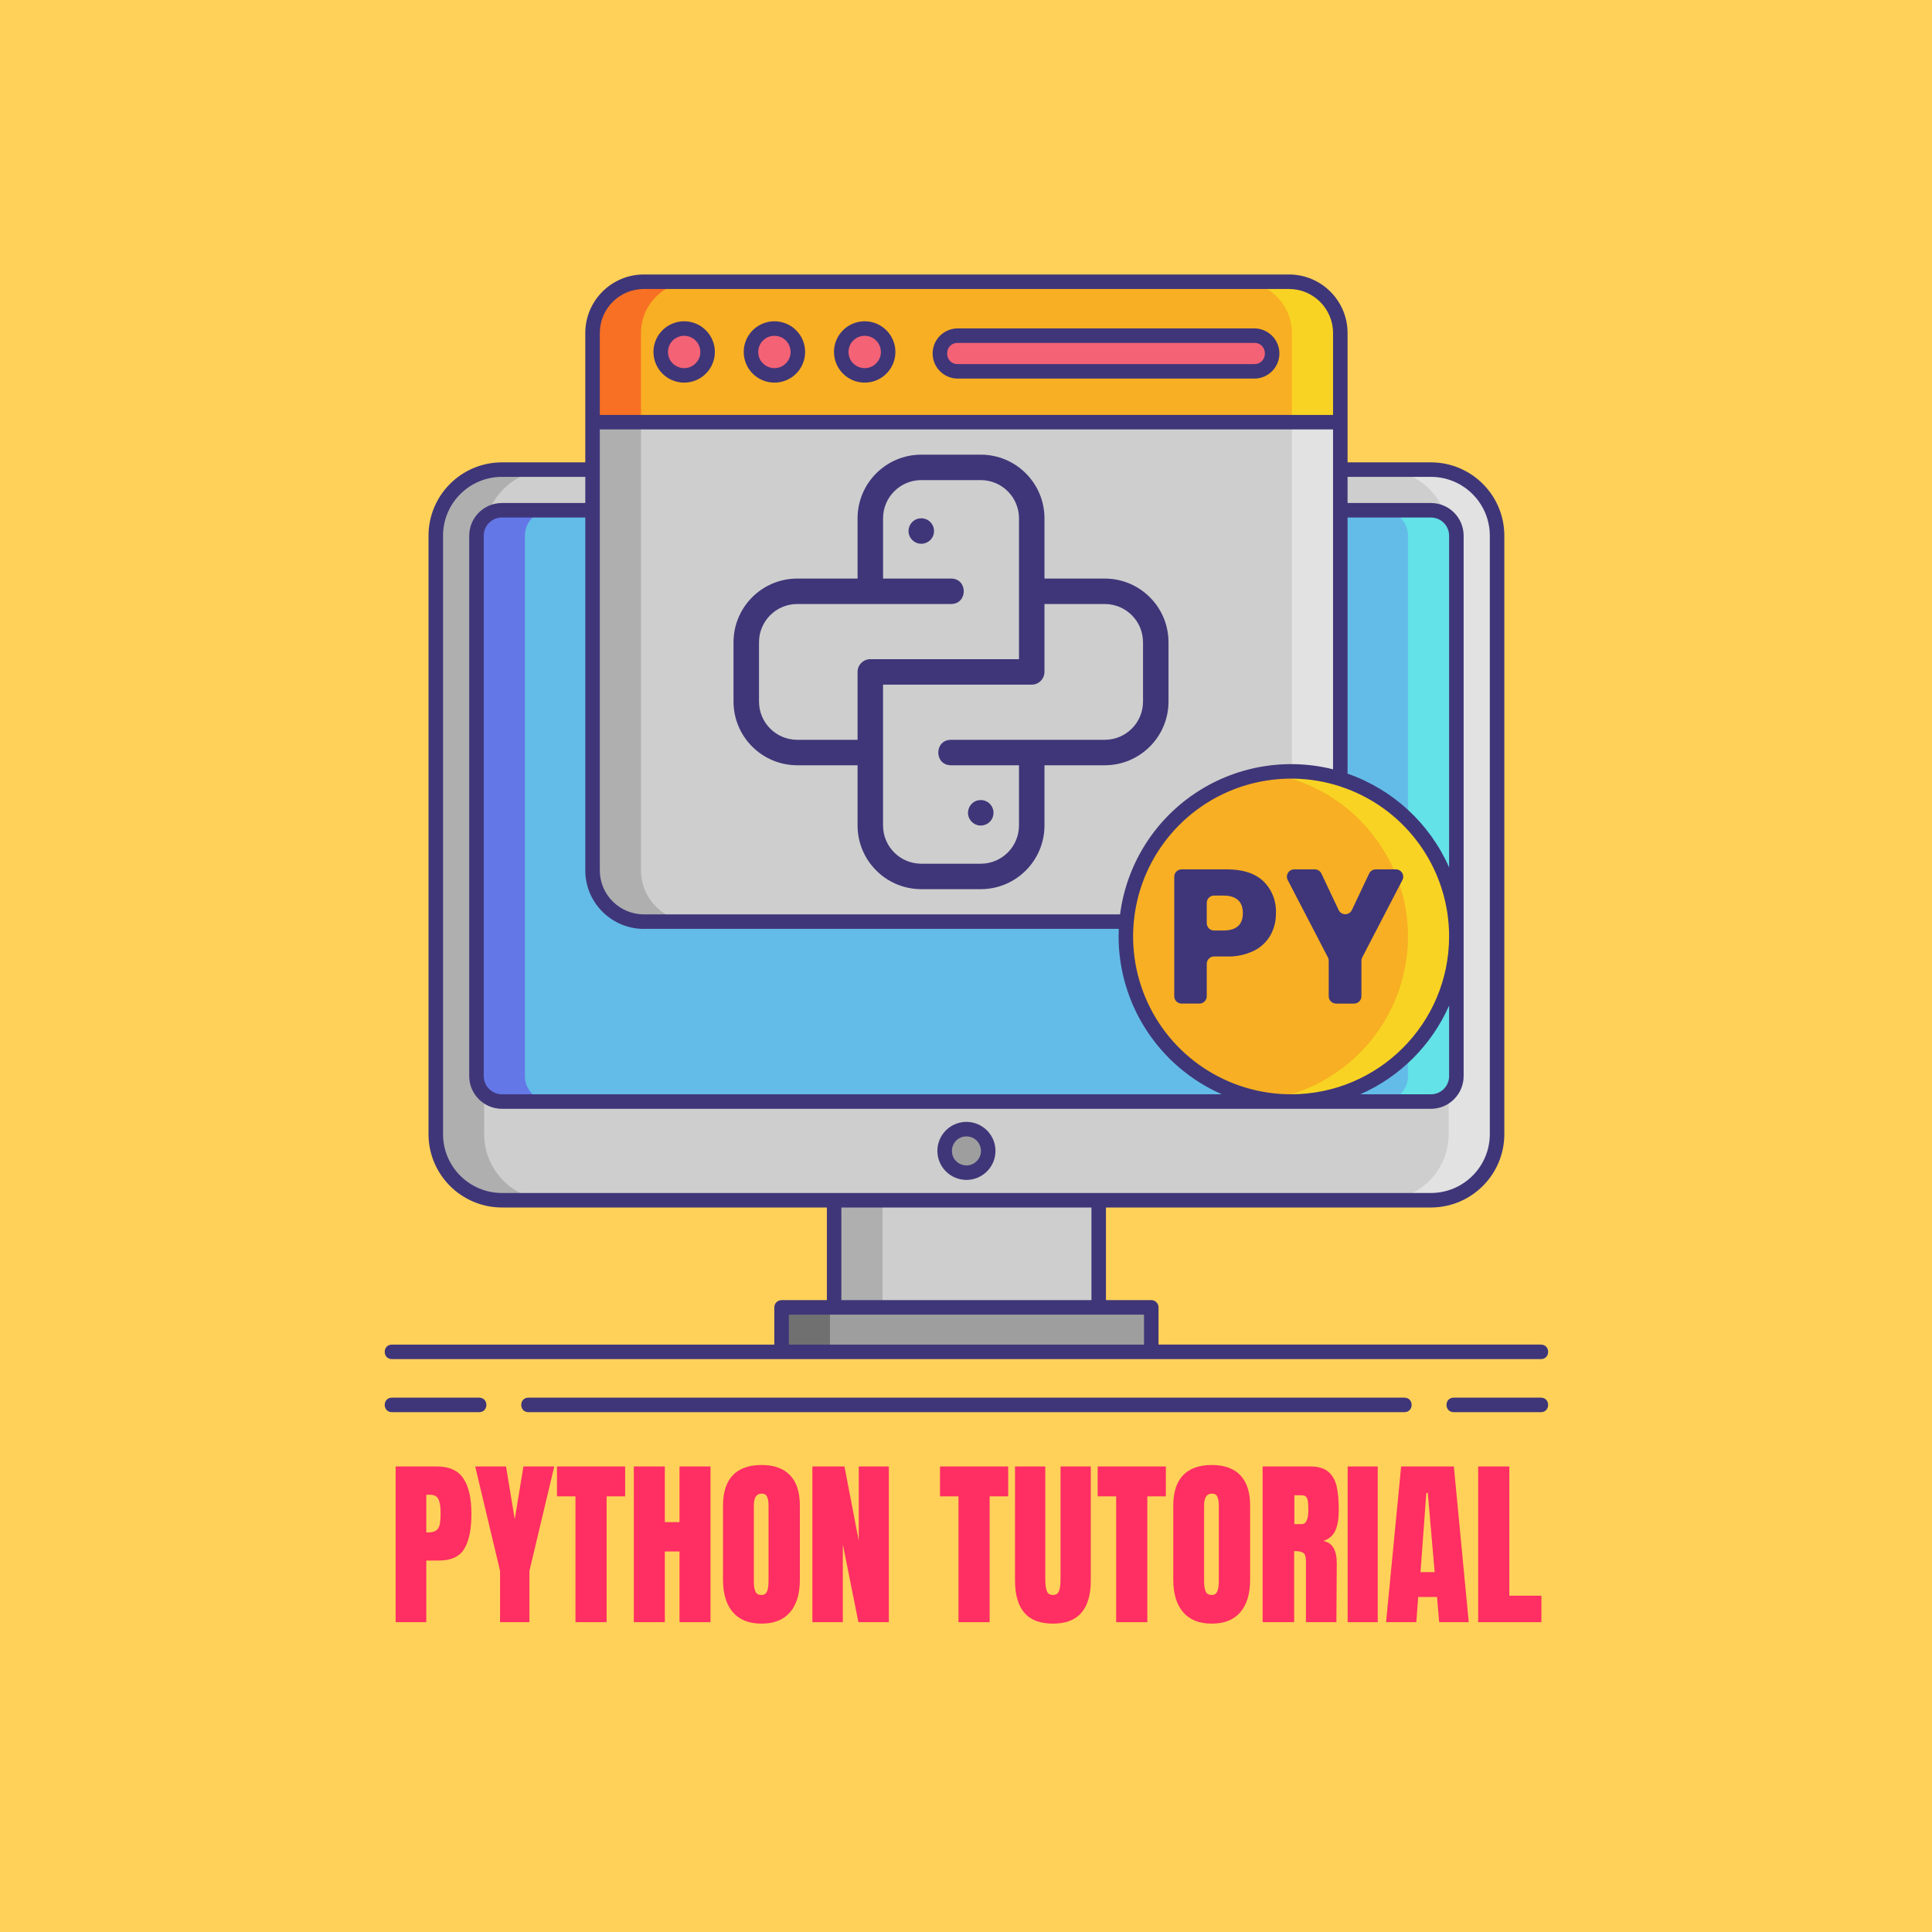 <svg xmlns="http://www.w3.org/2000/svg" xmlns:xlink="http://www.w3.org/1999/xlink" width="1080" zoomAndPan="magnify" viewBox="0 0 810 810" height="1080" preserveAspectRatio="xMidYMid meet" version="1.0"><defs><g/><clipPath id="id1"><path d="M 161 585 L 204 585 L 204 591.996 L 161 591.996 Z M 161 585 " clip-rule="nonzero"/></clipPath><clipPath id="id2"><path d="M 606 585 L 650 585 L 650 591.996 L 606 591.996 Z M 606 585 " clip-rule="nonzero"/></clipPath><clipPath id="id3"><path d="M 218 585 L 592 585 L 592 591.996 L 218 591.996 Z M 218 585 " clip-rule="nonzero"/></clipPath></defs><rect x="-81" width="972" fill="#ffffff" y="-81" height="972" fill-opacity="1"/><rect x="-81" width="972" fill="#ffd159" y="-81" height="972" fill-opacity="1"/><rect x="-81" width="972" fill="#ffffff" y="-81" height="972" fill-opacity="1"/><rect x="-81" width="972" fill="#ffd159" y="-81" height="972" fill-opacity="1"/><path fill="#cecece" d="M 210.43 196.883 L 599.926 196.883 C 615.289 196.883 627.656 209.238 627.656 224.582 L 627.656 475.504 C 627.656 490.848 615.289 503.207 599.926 503.207 L 210.43 503.207 C 195.066 503.207 182.699 490.848 182.699 475.504 L 182.699 224.582 C 182.699 209.238 195.066 196.883 210.43 196.883 Z M 210.43 196.883 " fill-opacity="1" fill-rule="nonzero"/><path fill="#afafaf" d="M 202.992 475.508 L 202.992 224.582 C 203.012 209.297 215.418 196.898 230.723 196.883 L 210.43 196.883 C 195.125 196.898 182.715 209.297 182.699 224.582 L 182.699 475.508 C 182.715 490.797 195.125 503.191 210.43 503.207 L 230.723 503.207 C 215.418 503.191 203.012 490.797 202.992 475.508 Z M 202.992 475.508 " fill-opacity="1" fill-rule="nonzero"/><path fill="#e2e2e2" d="M 607.363 475.508 L 607.363 224.582 C 607.348 209.297 594.938 196.898 579.633 196.883 L 599.926 196.883 C 615.23 196.898 627.641 209.297 627.656 224.582 L 627.656 475.508 C 627.641 490.797 615.23 503.191 599.926 503.207 L 579.633 503.207 C 594.938 503.191 607.348 490.797 607.363 475.508 Z M 607.363 475.508 " fill-opacity="1" fill-rule="nonzero"/><path fill="#63bce7" d="M 210.43 213.93 L 599.926 213.93 C 605.836 213.93 610.594 218.684 610.594 224.582 L 610.594 451.176 C 610.594 457.082 605.836 461.836 599.926 461.836 L 210.43 461.836 C 204.52 461.836 199.766 457.082 199.766 451.176 L 199.766 224.582 C 199.766 218.684 204.52 213.93 210.43 213.93 Z M 210.43 213.93 " fill-opacity="1" fill-rule="nonzero"/><path fill="#6377e7" d="M 220.059 451.18 L 220.059 224.582 C 220.074 218.707 224.84 213.945 230.723 213.93 L 210.43 213.93 C 204.547 213.945 199.781 218.707 199.766 224.582 L 199.766 451.18 C 199.781 457.059 204.547 461.82 210.43 461.836 L 230.723 461.836 C 224.84 461.82 220.074 457.059 220.059 451.18 Z M 220.059 451.18 " fill-opacity="1" fill-rule="nonzero"/><path fill="#63e2e7" d="M 590.301 451.18 L 590.301 224.582 C 590.281 218.707 585.516 213.945 579.633 213.93 L 599.926 213.93 C 605.809 213.945 610.578 218.707 610.594 224.582 L 610.594 451.18 C 610.578 457.059 605.809 461.82 599.926 461.836 L 579.633 461.836 C 585.516 461.82 590.281 457.059 590.301 451.18 Z M 590.301 451.18 " fill-opacity="1" fill-rule="nonzero"/><path fill="#9e9e9e" d="M 327.676 566.77 L 482.684 566.77 L 482.684 548.121 L 327.676 548.121 Z M 327.676 566.77 " fill-opacity="1" fill-rule="nonzero"/><path fill="#707070" d="M 327.676 566.77 L 347.973 566.77 L 347.973 548.121 L 327.676 548.121 Z M 327.676 566.77 " fill-opacity="1" fill-rule="nonzero"/><path fill="#cecece" d="M 349.715 548.121 L 460.637 548.121 L 460.637 503.207 L 349.715 503.207 Z M 349.715 548.121 " fill-opacity="1" fill-rule="nonzero"/><path fill="#afafaf" d="M 349.715 548.121 L 370.008 548.121 L 370.008 503.207 L 349.715 503.207 Z M 349.715 548.121 " fill-opacity="1" fill-rule="nonzero"/><path fill="#9e9e9e" d="M 414.312 482.52 C 414.312 487.559 410.219 491.641 405.18 491.641 C 400.137 491.641 396.047 487.559 396.047 482.52 C 396.047 477.48 400.137 473.395 405.18 473.395 C 410.219 473.395 414.312 477.48 414.312 482.52 Z M 414.312 482.52 " fill-opacity="1" fill-rule="nonzero"/><path fill="#cecece" d="M 269.938 118.113 L 540.422 118.113 C 552.34 118.113 561.93 127.695 561.93 139.602 L 561.93 364.91 C 561.93 376.812 552.34 386.402 540.422 386.402 L 269.938 386.402 C 258.02 386.402 248.426 376.812 248.426 364.91 L 248.426 139.602 C 248.426 127.695 258.02 118.113 269.938 118.113 Z M 269.938 118.113 " fill-opacity="1" fill-rule="nonzero"/><path fill="#afafaf" d="M 268.723 364.914 L 268.723 139.602 C 268.723 133.902 270.988 128.434 275.02 124.406 C 279.051 120.379 284.527 118.113 290.23 118.113 L 269.938 118.113 C 258.055 118.113 248.426 127.73 248.426 139.602 L 248.426 364.914 C 248.426 376.781 258.055 386.406 269.938 386.406 L 290.23 386.406 C 284.527 386.406 279.051 384.141 275.02 380.113 C 270.988 376.078 268.723 370.617 268.723 364.914 Z M 268.723 364.914 " fill-opacity="1" fill-rule="nonzero"/><path fill="#e2e2e2" d="M 541.637 364.914 L 541.637 139.602 C 541.637 133.902 539.371 128.434 535.336 124.406 C 531.305 120.379 525.828 118.113 520.129 118.113 L 540.422 118.113 C 552.301 118.113 561.93 127.73 561.93 139.602 L 561.93 364.914 C 561.93 376.781 552.301 386.406 540.422 386.406 L 520.129 386.406 C 532.008 386.406 541.637 376.781 541.637 364.914 Z M 541.637 364.914 " fill-opacity="1" fill-rule="nonzero"/><path fill="#f8af23" d="M 561.93 139.605 C 561.93 127.738 552.301 118.117 540.422 118.117 L 269.941 118.117 C 258.062 118.117 248.426 127.738 248.426 139.605 L 248.426 177.008 L 561.93 177.008 Z M 561.93 139.605 " fill-opacity="1" fill-rule="nonzero"/><path fill="#f87023" d="M 290.234 118.113 L 269.941 118.113 C 258.062 118.113 248.426 127.73 248.426 139.602 L 248.426 177.008 L 268.723 177.008 L 268.723 139.605 C 268.723 133.902 270.988 128.441 275.02 124.406 C 279.059 120.379 284.527 118.113 290.234 118.113 Z M 290.234 118.113 " fill-opacity="1" fill-rule="nonzero"/><path fill="#f8d323" d="M 520.121 118.113 L 540.414 118.113 C 552.297 118.113 561.93 127.73 561.93 139.602 L 561.93 177.008 L 541.637 177.008 L 541.637 139.605 C 541.637 133.902 539.371 128.441 535.336 124.406 C 531.301 120.379 525.828 118.113 520.121 118.113 Z M 520.121 118.113 " fill-opacity="1" fill-rule="nonzero"/><path fill="#f46275" d="M 296.656 147.562 C 296.656 152.984 292.258 157.375 286.832 157.375 C 281.402 157.375 277.008 152.984 277.008 147.562 C 277.008 142.141 281.402 137.746 286.832 137.746 C 292.258 137.746 296.656 142.141 296.656 147.562 Z M 296.656 147.562 " fill-opacity="1" fill-rule="nonzero"/><path fill="#f46275" d="M 334.504 147.562 C 334.504 152.984 330.102 157.375 324.676 157.375 C 319.254 157.375 314.852 152.984 314.852 147.562 C 314.852 142.141 319.254 137.746 324.676 137.746 C 330.102 137.746 334.504 142.141 334.504 147.562 Z M 334.504 147.562 " fill-opacity="1" fill-rule="nonzero"/><path fill="#f46275" d="M 372.352 147.562 C 372.352 152.984 367.953 157.375 362.527 157.375 C 357.098 157.375 352.695 152.984 352.695 147.562 C 352.695 142.141 357.098 137.746 362.527 137.746 C 367.953 137.746 372.352 142.141 372.352 147.562 Z M 372.352 147.562 " fill-opacity="1" fill-rule="nonzero"/><path fill="#f46275" d="M 401.539 140.723 L 525.867 140.723 C 530.016 140.723 533.352 144.062 533.352 148.203 C 533.352 152.344 530.016 155.68 525.867 155.68 L 401.539 155.68 C 397.391 155.68 394.055 152.344 394.055 148.203 C 394.055 144.062 397.391 140.723 401.539 140.723 Z M 401.539 140.723 " fill-opacity="1" fill-rule="nonzero"/><path fill="#3f3679" d="M 463.191 242.566 L 437.902 242.566 L 437.902 217.297 C 437.883 202.57 425.934 190.629 411.188 190.613 L 386.254 190.613 C 371.504 190.629 359.555 202.57 359.539 217.297 L 359.539 242.566 L 334.246 242.566 C 319.504 242.582 307.555 254.516 307.531 269.25 L 307.531 294.152 C 307.555 308.887 319.504 320.824 334.246 320.84 L 359.539 320.84 L 359.539 346.105 C 359.555 360.832 371.504 372.773 386.254 372.789 L 411.188 372.789 C 425.934 372.773 437.883 360.832 437.902 346.105 L 437.902 320.84 L 463.191 320.84 C 477.934 320.824 489.887 308.887 489.902 294.152 L 489.902 269.25 C 489.887 254.516 477.934 242.582 463.191 242.566 Z M 334.246 310.168 C 325.398 310.16 318.223 302.996 318.219 294.152 L 318.219 269.25 C 318.223 260.406 325.398 253.246 334.246 253.234 L 398.723 253.234 C 405.844 253.234 405.844 242.559 398.723 242.559 L 370.227 242.559 L 370.227 217.297 C 370.23 208.457 377.402 201.293 386.254 201.285 L 411.188 201.285 C 420.035 201.293 427.211 208.457 427.215 217.297 L 427.215 276.367 L 364.883 276.367 C 361.934 276.367 359.539 278.754 359.539 281.703 L 359.539 310.168 Z M 479.219 294.152 C 479.215 302.996 472.035 310.16 463.191 310.168 L 398.723 310.168 C 391.598 310.168 391.598 320.844 398.723 320.844 L 427.215 320.844 L 427.215 346.105 C 427.207 354.949 420.035 362.109 411.184 362.117 L 386.254 362.117 C 377.402 362.109 370.23 354.949 370.219 346.105 L 370.219 287.043 L 432.555 287.043 C 435.508 287.043 437.898 284.648 437.898 281.703 L 437.898 253.238 L 463.191 253.238 C 472.035 253.246 479.215 260.414 479.219 269.25 Z M 479.219 294.152 " fill-opacity="1" fill-rule="nonzero"/><path fill="#3f3679" d="M 391.598 222.637 C 391.598 227.391 385.84 229.773 382.477 226.41 C 379.109 223.047 381.492 217.297 386.254 217.297 C 389.203 217.297 391.598 219.691 391.598 222.637 Z M 391.598 222.637 " fill-opacity="1" fill-rule="nonzero"/><path fill="#3f3679" d="M 416.531 340.766 C 416.531 345.523 410.773 347.906 407.41 344.543 C 404.043 341.18 406.426 335.43 411.188 335.43 C 414.137 335.43 416.531 337.816 416.531 340.766 Z M 416.531 340.766 " fill-opacity="1" fill-rule="nonzero"/><path fill="#f8af23" d="M 610.594 392.625 C 610.594 430.848 579.57 461.836 541.305 461.836 C 503.043 461.836 472.02 430.848 472.02 392.625 C 472.02 354.398 503.043 323.41 541.305 323.41 C 579.57 323.41 610.594 354.398 610.594 392.625 Z M 610.594 392.625 " fill-opacity="1" fill-rule="nonzero"/><path fill="#f8d323" d="M 541.305 323.41 C 537.91 323.41 534.52 323.664 531.156 324.152 C 565.133 329.184 590.293 358.316 590.293 392.621 C 590.293 426.93 565.133 456.059 531.156 461.086 C 550.215 463.91 569.582 458.676 584.617 446.652 C 599.656 434.633 609 416.895 610.418 397.703 C 611.828 378.512 605.188 359.605 592.074 345.508 C 578.965 331.414 560.566 323.406 541.305 323.41 Z M 541.305 323.41 " fill-opacity="1" fill-rule="nonzero"/><path fill="#3f3679" d="M 405.18 494.68 C 410.105 494.68 414.543 491.719 416.43 487.176 C 418.312 482.629 417.27 477.398 413.789 473.918 C 410.305 470.441 405.066 469.398 400.52 471.285 C 395.969 473.164 393.004 477.602 393.004 482.52 C 393.008 489.234 398.457 494.676 405.18 494.68 Z M 405.18 476.438 C 410.602 476.438 413.316 482.988 409.484 486.82 C 405.648 490.652 399.09 487.941 399.09 482.52 C 399.09 479.16 401.816 476.438 405.18 476.438 Z M 405.18 476.438 " fill-opacity="1" fill-rule="nonzero"/><g clip-path="url(#id1)"><path fill="#3f3679" d="M 200.871 585.973 L 164.34 585.973 C 160.281 585.973 160.281 592.055 164.34 592.055 L 200.871 592.055 C 204.93 592.055 204.93 585.973 200.871 585.973 Z M 200.871 585.973 " fill-opacity="1" fill-rule="nonzero"/></g><g clip-path="url(#id2)"><path fill="#3f3679" d="M 646.02 585.973 L 609.492 585.973 C 605.434 585.973 605.434 592.055 609.492 592.055 L 646.02 592.055 C 650.082 592.055 650.082 585.973 646.02 585.973 Z M 646.02 585.973 " fill-opacity="1" fill-rule="nonzero"/></g><g clip-path="url(#id3)"><path fill="#3f3679" d="M 588.793 585.973 L 221.566 585.973 C 217.508 585.973 217.508 592.055 221.566 592.055 L 588.793 592.055 C 592.852 592.055 592.852 585.973 588.793 585.973 Z M 588.793 585.973 " fill-opacity="1" fill-rule="nonzero"/></g><path fill="#3f3679" d="M 164.336 569.809 L 646.02 569.809 C 650.082 569.809 650.082 563.727 646.02 563.727 L 485.723 563.727 L 485.723 548.121 C 485.723 546.445 484.359 545.082 482.68 545.082 L 463.68 545.082 L 463.68 506.25 L 599.926 506.25 C 616.914 506.227 630.68 492.477 630.699 475.504 L 630.699 224.582 C 630.68 207.617 616.914 193.863 599.926 193.844 L 564.973 193.844 L 564.973 139.602 C 564.957 126.059 553.977 115.09 540.422 115.074 L 269.938 115.074 C 256.379 115.09 245.398 126.059 245.383 139.602 L 245.383 193.844 L 210.43 193.844 C 193.445 193.863 179.68 207.617 179.656 224.582 L 179.656 475.504 C 179.68 492.477 193.445 506.227 210.43 506.25 L 346.672 506.25 L 346.672 545.082 L 327.676 545.082 C 325.996 545.082 324.633 546.445 324.633 548.121 L 324.633 563.734 L 164.336 563.734 C 160.277 563.734 160.277 569.816 164.336 569.816 Z M 607.543 363.648 C 599.422 345.219 584.004 330.992 564.973 324.355 L 564.973 216.973 L 599.926 216.973 C 604.133 216.977 607.543 220.383 607.543 224.582 Z M 541.305 458.789 C 514.512 458.789 490.359 442.664 480.105 417.938 C 469.848 393.211 475.52 364.75 494.465 345.824 C 513.41 326.898 541.902 321.234 566.656 331.48 C 591.41 341.723 607.543 365.848 607.543 392.613 C 607.508 429.145 577.875 458.75 541.305 458.793 Z M 607.543 421.586 L 607.543 451.18 C 607.543 455.383 604.133 458.789 599.926 458.793 L 570.297 458.793 C 586.934 451.477 600.219 438.203 607.547 421.59 Z M 558.887 322.535 C 538.852 317.52 517.633 321.293 500.57 332.918 C 483.508 344.535 472.238 362.887 469.594 383.348 L 269.938 383.348 C 259.742 383.332 251.48 375.082 251.473 364.898 L 251.473 180.047 L 558.887 180.047 Z M 269.938 389.43 L 469.055 389.43 C 469.008 390.488 468.973 391.543 468.973 392.609 C 469.004 421.297 486.004 447.258 512.301 458.785 L 210.43 458.785 C 206.223 458.777 202.812 455.371 202.809 451.164 L 202.809 224.582 C 202.812 220.383 206.223 216.977 210.43 216.973 L 245.383 216.973 L 245.383 364.914 C 245.398 378.457 256.379 389.43 269.938 389.445 Z M 540.414 121.156 C 550.609 121.164 558.871 129.418 558.887 139.602 L 558.887 173.969 L 251.473 173.969 L 251.473 139.605 C 251.48 129.422 259.742 121.172 269.938 121.16 Z M 185.746 475.504 L 185.746 224.582 C 185.762 210.973 196.805 199.941 210.43 199.926 L 245.383 199.926 L 245.383 210.891 L 210.43 210.891 C 202.863 210.898 196.73 217.023 196.723 224.582 L 196.723 451.176 C 196.73 458.734 202.863 464.863 210.43 464.875 L 599.926 464.875 C 607.496 464.863 613.625 458.734 613.637 451.176 L 613.637 224.582 C 613.625 217.023 607.496 210.898 599.926 210.891 L 564.973 210.891 L 564.973 199.926 L 599.926 199.926 C 613.559 199.941 624.598 210.973 624.613 224.582 L 624.613 475.504 C 624.598 489.117 613.559 500.152 599.926 500.168 L 210.43 500.168 C 196.805 500.152 185.762 489.117 185.746 475.504 Z M 352.758 506.25 L 457.594 506.25 L 457.594 545.082 L 352.758 545.082 Z M 330.723 551.168 L 479.641 551.168 L 479.641 563.738 L 330.723 563.738 Z M 330.723 551.168 " fill-opacity="1" fill-rule="nonzero"/><path fill="#3f3679" d="M 286.832 160.414 C 292.039 160.414 296.73 157.285 298.723 152.48 C 300.715 147.676 299.609 142.145 295.934 138.469 C 292.25 134.789 286.715 133.691 281.906 135.684 C 277.098 137.672 273.965 142.359 273.965 147.562 C 273.969 154.656 279.73 160.41 286.832 160.414 Z M 286.832 140.789 C 292.871 140.789 295.898 148.082 291.625 152.348 C 287.355 156.621 280.051 153.594 280.051 147.562 C 280.051 143.816 283.086 140.789 286.832 140.789 Z M 286.832 140.789 " fill-opacity="1" fill-rule="nonzero"/><path fill="#3f3679" d="M 324.676 160.414 C 329.883 160.414 334.574 157.285 336.566 152.48 C 338.559 147.676 337.461 142.145 333.781 138.469 C 330.098 134.789 324.566 133.691 319.754 135.684 C 314.945 137.672 311.809 142.359 311.809 147.562 C 311.816 154.656 317.574 160.41 324.676 160.414 Z M 324.676 140.789 C 330.723 140.789 333.746 148.082 329.473 152.348 C 325.199 156.621 317.895 153.594 317.895 147.562 C 317.902 143.816 320.934 140.789 324.676 140.789 Z M 324.676 140.789 " fill-opacity="1" fill-rule="nonzero"/><path fill="#3f3679" d="M 362.527 160.414 C 367.73 160.414 372.422 157.285 374.418 152.48 C 376.41 147.676 375.305 142.145 371.625 138.469 C 367.941 134.789 362.41 133.691 357.602 135.684 C 352.789 137.672 349.652 142.359 349.652 147.562 C 349.664 154.656 355.418 160.41 362.527 160.414 Z M 362.527 140.789 C 368.566 140.789 371.594 148.082 367.32 152.348 C 363.047 156.621 355.738 153.594 355.738 147.562 C 355.746 143.816 358.777 140.789 362.527 140.789 Z M 362.527 140.789 " fill-opacity="1" fill-rule="nonzero"/><path fill="#3f3679" d="M 401.539 158.723 L 525.867 158.723 C 531.68 158.723 536.395 154.012 536.395 148.203 C 536.395 142.391 531.68 137.684 525.867 137.684 L 401.539 137.684 C 395.723 137.684 391.012 142.391 391.012 148.203 C 391.012 154.012 395.723 158.723 401.539 158.723 Z M 401.539 143.766 L 525.867 143.766 C 531.793 143.766 531.793 152.641 525.867 152.641 L 401.539 152.641 C 395.613 152.641 395.613 143.766 401.539 143.766 Z M 401.539 143.766 " fill-opacity="1" fill-rule="nonzero"/><path fill="#3f3679" d="M 505.938 404.086 L 505.938 417.684 C 505.938 419.379 504.562 420.754 502.867 420.754 L 495.391 420.754 C 493.688 420.754 492.312 419.379 492.312 417.684 L 492.312 367.555 C 492.312 365.859 493.688 364.48 495.391 364.48 L 514.383 364.48 C 521.074 364.48 526.168 366.141 529.676 369.453 C 533.266 372.969 535.18 377.848 534.938 382.863 C 534.992 386.133 534.184 389.363 532.582 392.215 C 530.949 395.004 528.523 397.254 525.613 398.66 C 522.109 400.32 518.258 401.125 514.383 401.008 L 509.008 401.008 C 507.312 401.008 505.934 402.387 505.938 404.086 Z M 521.074 382.875 C 521.074 377.938 518.336 375.473 512.867 375.473 L 509.016 375.473 C 507.316 375.473 505.938 376.844 505.938 378.539 L 505.938 387.055 C 505.938 388.75 507.316 390.121 509.016 390.121 L 512.867 390.121 C 518.336 390.117 521.07 387.699 521.074 382.867 Z M 521.074 382.875 " fill-opacity="1" fill-rule="nonzero"/><path fill="#3f3679" d="M 587.969 368.969 L 571.125 401.383 C 570.898 401.82 570.777 402.309 570.781 402.805 L 570.781 417.684 C 570.781 419.379 569.402 420.758 567.707 420.758 L 560.148 420.758 C 558.453 420.758 557.074 419.379 557.074 417.684 L 557.074 402.805 C 557.078 402.309 556.957 401.82 556.73 401.383 L 539.887 368.969 C 538.824 366.926 540.309 364.488 542.613 364.488 L 551.23 364.488 C 552.418 364.488 553.496 365.172 554.004 366.246 L 561.227 381.527 C 562.336 383.871 565.676 383.871 566.785 381.527 L 574.012 366.246 C 574.52 365.172 575.602 364.488 576.789 364.488 L 585.242 364.488 C 587.547 364.488 589.031 366.926 587.969 368.969 Z M 587.969 368.969 " fill-opacity="1" fill-rule="nonzero"/><g fill="#ff2e63" fill-opacity="1"><g transform="translate(162.986, 680.103)"><g><path d="M 2.891 -65.281 L 20.141 -65.281 C 25.359 -65.281 29.082 -63.594 31.312 -60.219 C 33.539 -56.852 34.656 -51.93 34.656 -45.453 C 34.656 -38.961 33.664 -34.07 31.688 -30.781 C 29.719 -27.488 26.172 -25.844 21.047 -25.844 L 15.734 -25.844 L 15.734 0 L 2.891 0 Z M 16.484 -37.625 C 18.055 -37.625 19.207 -37.914 19.938 -38.5 C 20.676 -39.082 21.16 -39.914 21.391 -41 C 21.617 -42.094 21.734 -43.648 21.734 -45.672 C 21.734 -48.41 21.426 -50.383 20.812 -51.594 C 20.207 -52.812 18.992 -53.422 17.172 -53.422 L 15.734 -53.422 L 15.734 -37.625 Z M 16.484 -37.625 "/></g></g></g><g fill="#ff2e63" fill-opacity="1"><g transform="translate(198.856, 680.103)"><g><path d="M 10.797 0 L 10.797 -21.516 L 0.375 -65.281 L 13.297 -65.281 L 16.953 -43.172 L 20.594 -65.281 L 33.516 -65.281 L 23.109 -21.516 L 23.109 0 Z M 10.797 0 "/></g></g></g><g fill="#ff2e63" fill-opacity="1"><g transform="translate(232.75, 680.103)"><g><path d="M 8.516 0 L 8.516 -52.75 L 0.766 -52.75 L 0.766 -65.281 L 29.344 -65.281 L 29.344 -52.75 L 21.578 -52.75 L 21.578 0 Z M 8.516 0 "/></g></g></g><g fill="#ff2e63" fill-opacity="1"><g transform="translate(262.845, 680.103)"><g><path d="M 2.891 0 L 2.891 -65.281 L 15.891 -65.281 L 15.891 -41.953 L 22.047 -41.953 L 22.047 -65.281 L 35.031 -65.281 L 35.031 0 L 22.047 0 L 22.047 -29.641 L 15.891 -29.641 L 15.891 0 Z M 2.891 0 "/></g></g></g><g fill="#ff2e63" fill-opacity="1"><g transform="translate(300.767, 680.103)"><g><path d="M 18.469 0.609 C 13.195 0.609 9.191 -1 6.453 -4.219 C 3.723 -7.438 2.359 -11.957 2.359 -17.781 L 2.359 -48.875 C 2.359 -54.488 3.723 -58.727 6.453 -61.594 C 9.191 -64.457 13.195 -65.891 18.469 -65.891 C 23.738 -65.891 27.738 -64.457 30.469 -61.594 C 33.207 -58.727 34.578 -54.488 34.578 -48.875 L 34.578 -17.781 C 34.578 -11.906 33.207 -7.367 30.469 -4.172 C 27.738 -0.984 23.738 0.609 18.469 0.609 Z M 18.469 -11.406 C 19.633 -11.406 20.422 -11.91 20.828 -12.922 C 21.234 -13.93 21.438 -15.348 21.438 -17.172 L 21.438 -49.094 C 21.438 -50.508 21.242 -51.66 20.859 -52.547 C 20.484 -53.441 19.711 -53.891 18.547 -53.891 C 16.367 -53.891 15.281 -52.238 15.281 -48.938 L 15.281 -17.094 C 15.281 -15.219 15.504 -13.801 15.953 -12.844 C 16.41 -11.883 17.25 -11.406 18.469 -11.406 Z M 18.469 -11.406 "/></g></g></g><g fill="#ff2e63" fill-opacity="1"><g transform="translate(337.701, 680.103)"><g><path d="M 2.891 0 L 2.891 -65.281 L 16.344 -65.281 L 22.344 -34.047 L 22.344 -65.281 L 34.953 -65.281 L 34.953 0 L 22.188 0 L 15.656 -32.688 L 15.656 0 Z M 2.891 0 "/></g></g></g><g fill="#ff2e63" fill-opacity="1"><g transform="translate(375.547, 680.103)"><g/></g></g><g fill="#ff2e63" fill-opacity="1"><g transform="translate(393.33, 680.103)"><g><path d="M 8.516 0 L 8.516 -52.75 L 0.766 -52.75 L 0.766 -65.281 L 29.344 -65.281 L 29.344 -52.75 L 21.578 -52.75 L 21.578 0 Z M 8.516 0 "/></g></g></g><g fill="#ff2e63" fill-opacity="1"><g transform="translate(423.425, 680.103)"><g><path d="M 18.016 0.609 C 12.641 0.609 8.645 -0.91 6.031 -3.953 C 3.426 -6.992 2.125 -11.504 2.125 -17.484 L 2.125 -65.281 L 14.812 -65.281 L 14.812 -18.016 C 14.812 -15.93 15.016 -14.305 15.422 -13.141 C 15.828 -11.984 16.691 -11.406 18.016 -11.406 C 19.328 -11.406 20.188 -11.973 20.594 -13.109 C 21 -14.242 21.203 -15.879 21.203 -18.016 L 21.203 -65.281 L 33.891 -65.281 L 33.891 -17.484 C 33.891 -11.504 32.582 -6.992 29.969 -3.953 C 27.363 -0.91 23.379 0.609 18.016 0.609 Z M 18.016 0.609 "/></g></g></g><g fill="#ff2e63" fill-opacity="1"><g transform="translate(459.447, 680.103)"><g><path d="M 8.516 0 L 8.516 -52.75 L 0.766 -52.75 L 0.766 -65.281 L 29.344 -65.281 L 29.344 -52.75 L 21.578 -52.75 L 21.578 0 Z M 8.516 0 "/></g></g></g><g fill="#ff2e63" fill-opacity="1"><g transform="translate(489.541, 680.103)"><g><path d="M 18.469 0.609 C 13.195 0.609 9.191 -1 6.453 -4.219 C 3.723 -7.438 2.359 -11.957 2.359 -17.781 L 2.359 -48.875 C 2.359 -54.488 3.723 -58.727 6.453 -61.594 C 9.191 -64.457 13.195 -65.891 18.469 -65.891 C 23.738 -65.891 27.738 -64.457 30.469 -61.594 C 33.207 -58.727 34.578 -54.488 34.578 -48.875 L 34.578 -17.781 C 34.578 -11.906 33.207 -7.367 30.469 -4.172 C 27.738 -0.984 23.738 0.609 18.469 0.609 Z M 18.469 -11.406 C 19.633 -11.406 20.422 -11.91 20.828 -12.922 C 21.234 -13.93 21.438 -15.348 21.438 -17.172 L 21.438 -49.094 C 21.438 -50.508 21.242 -51.66 20.859 -52.547 C 20.484 -53.441 19.711 -53.891 18.547 -53.891 C 16.367 -53.891 15.281 -52.238 15.281 -48.938 L 15.281 -17.094 C 15.281 -15.219 15.504 -13.801 15.953 -12.844 C 16.41 -11.883 17.25 -11.406 18.469 -11.406 Z M 18.469 -11.406 "/></g></g></g><g fill="#ff2e63" fill-opacity="1"><g transform="translate(526.475, 680.103)"><g><path d="M 2.891 -65.281 L 22.953 -65.281 C 26.141 -65.281 28.609 -64.555 30.359 -63.109 C 32.109 -61.672 33.285 -59.645 33.891 -57.031 C 34.504 -54.426 34.812 -51.098 34.812 -47.047 C 34.812 -43.348 34.328 -40.457 33.359 -38.375 C 32.398 -36.301 30.727 -34.859 28.344 -34.047 C 30.32 -33.641 31.754 -32.648 32.641 -31.078 C 33.523 -29.516 33.969 -27.391 33.969 -24.703 L 33.812 0 L 21.047 0 L 21.047 -25.531 C 21.047 -27.352 20.691 -28.52 19.984 -29.031 C 19.273 -29.539 17.984 -29.797 16.109 -29.797 L 16.109 0 L 2.891 0 Z M 19.297 -41.109 C 21.129 -41.109 22.047 -43.086 22.047 -47.047 C 22.047 -48.766 21.969 -50.055 21.812 -50.922 C 21.656 -51.785 21.375 -52.379 20.969 -52.703 C 20.57 -53.035 19.992 -53.203 19.234 -53.203 L 16.188 -53.203 L 16.188 -41.109 Z M 19.297 -41.109 "/></g></g></g><g fill="#ff2e63" fill-opacity="1"><g transform="translate(562.725, 680.103)"><g><path d="M 2.281 0 L 2.281 -65.281 L 14.891 -65.281 L 14.891 0 Z M 2.281 0 "/></g></g></g><g fill="#ff2e63" fill-opacity="1"><g transform="translate(579.976, 680.103)"><g><path d="M 1.141 0 L 7.453 -65.281 L 29.562 -65.281 L 35.797 0 L 23.406 0 L 22.5 -10.562 L 14.594 -10.562 L 13.828 0 Z M 15.578 -20.969 L 21.516 -20.969 L 18.625 -54.188 L 18.016 -54.188 Z M 15.578 -20.969 "/></g></g></g><g fill="#ff2e63" fill-opacity="1"><g transform="translate(616.835, 680.103)"><g><path d="M 2.891 0 L 2.891 -65.281 L 15.953 -65.281 L 15.953 -11.094 L 29.406 -11.094 L 29.406 0 Z M 2.891 0 "/></g></g></g></svg>
